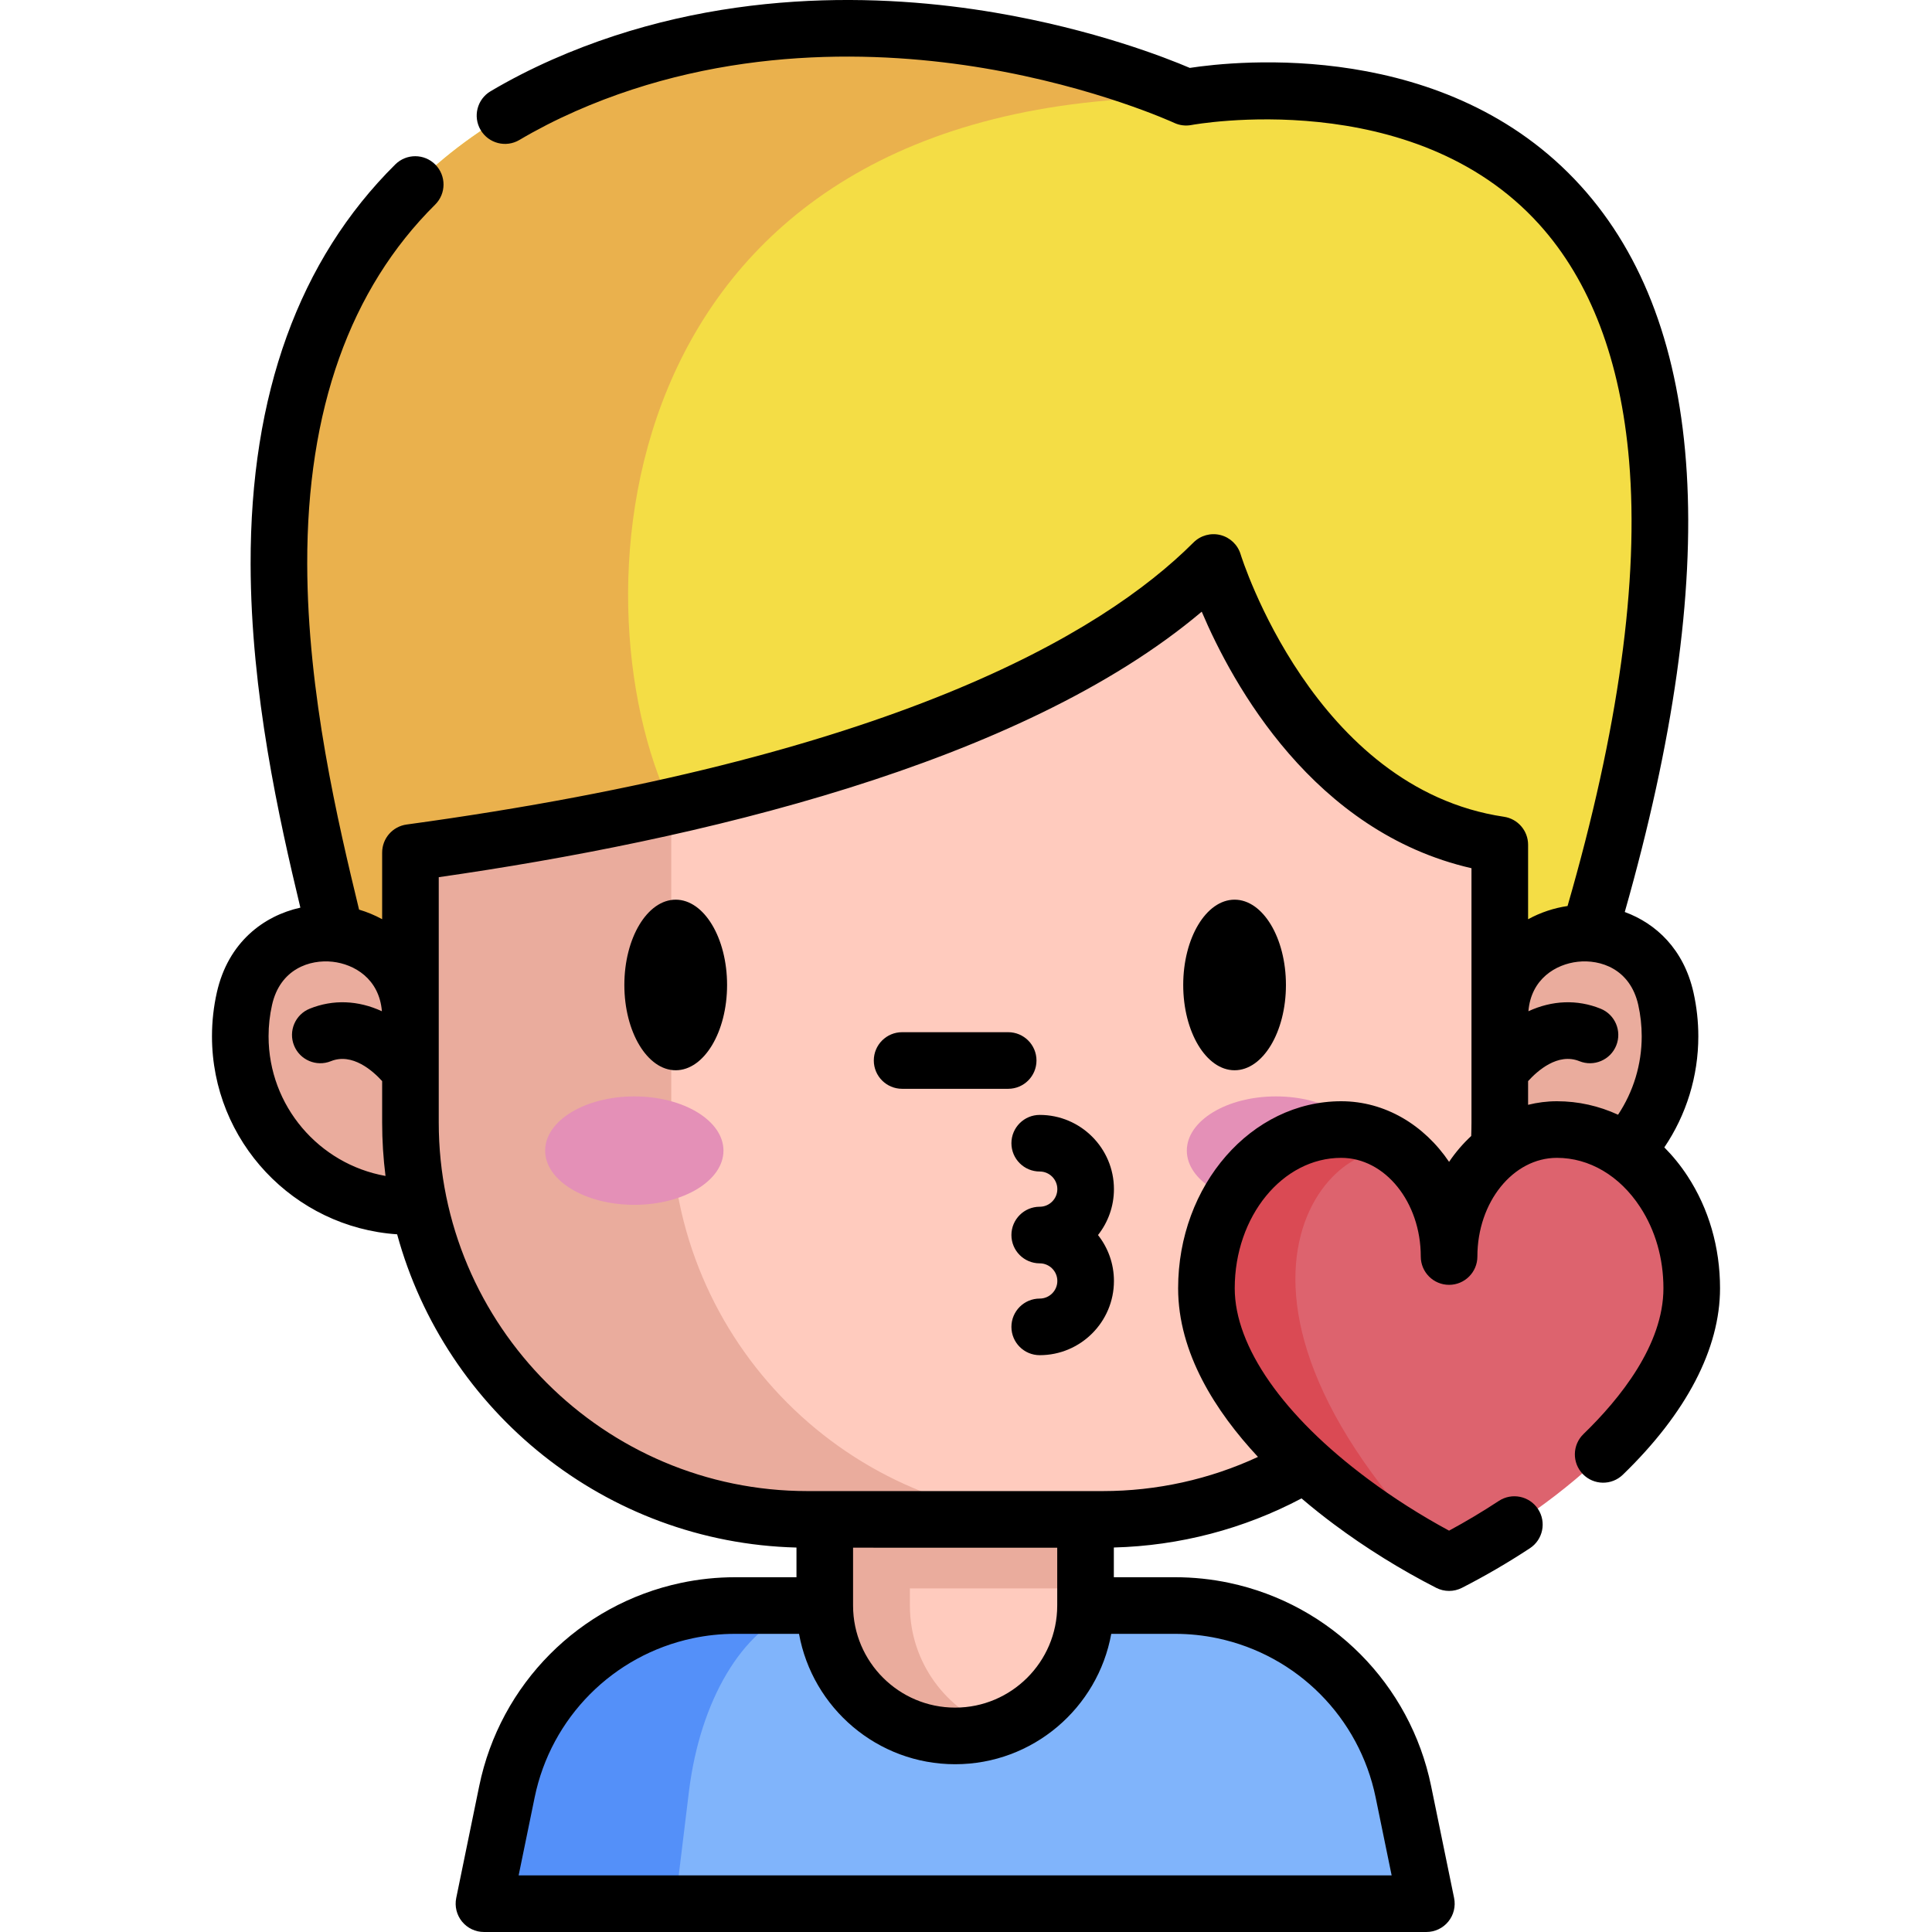 <svg id="Capa_1" enable-background="new 0 0 511.952 511.952" height="512" viewBox="0 0 511.952 511.952" width="512" xmlns="http://www.w3.org/2000/svg"><g><g><path d="m421.095 247.282-230.932.083-101.193.031c-13.192-54.661-45.346-178.08 60.441-224.746 81.409-35.917 164.898 3.108 164.898 3.108s183.507-35.658 106.786 221.524z" fill="#f4dd45"/><path d="m177.876 213.589 12.288 33.776-101.193.031c-13.192-54.661-45.346-178.08 60.441-224.746 81.409-35.917 164.898 3.108 164.898 3.108-153.494 0-162.829 132.754-136.434 187.831z" fill="#eab14d"/><path d="m377.966 504.453h-249.727l6.092-29.67c5.011-24.43 24.045-42.997 47.665-47.997 4.148-.884 8.441-1.341 12.828-1.341h116.558c4.377 0 8.67.457 12.818 1.341 23.619 5 42.664 23.567 47.675 47.997z" fill="#80b4fb"/><path d="m218.48 425.445c-2.599 0-5.146.457-7.61 1.341-14.034 5-25.335 23.567-28.318 47.997l-3.618 29.67h-50.7l6.092-29.67c5.011-24.43 24.045-42.997 47.665-47.997 4.148-.884 8.441-1.341 12.828-1.341z" fill="#5490f9"/><path d="m287.648 367.749v57.697c0 19.076-15.469 34.545-34.545 34.545-19.087 0-34.556-15.469-34.556-34.545v-57.697z" fill="#ffcbbe"/><g fill="#eaac9d"><path d="m264.384 458.107c-3.535 1.216-7.329 1.882-11.279 1.882-19.087 0-34.556-15.469-34.556-34.545v-57.697h22.559v57.697c0 15.136 9.731 27.995 23.276 32.663z"/><path d="m108.77 319.706c-24.91 0-45.103-20.193-45.103-45.103 0-3.428.382-6.767 1.107-9.977 5.851-25.913 43.996-21.663 43.996 4.902h288.659c0-26.566 38.145-30.816 43.996-4.902.725 3.209 1.107 6.548 1.107 9.977 0 24.91-20.193 45.103-45.103 45.103"/><path d="m218.547 367.749h69.101v53.154h-69.101z"/></g><path d="m397.424 223.849v73.571c0 58.092-47.093 105.195-105.195 105.195h-78.27c-58.092 0-105.195-47.103-105.195-105.195v-71.502c22.164-3.025 45.741-7.048 69.111-12.329 56.657-12.787 112.16-33.007 143.69-64.537.001 0 20.003 66.502 75.859 74.797z" fill="#ffcbbe"/><path d="m283.071 402.615h-69.111c-58.092 0-105.195-47.103-105.195-105.195v-71.502c22.164-3.025 45.741-7.048 69.111-12.329v83.832c0 58.091 47.093 105.194 105.195 105.194z" fill="#eaac9d"/><g fill="#e490b7"><ellipse cx="338.117" cy="304.897" rx="23.626" ry="14.366"/><ellipse cx="168.082" cy="304.897" rx="23.626" ry="14.366"/></g><g><path d="m448.284 341.372c0 29.034-34.417 57.424-64.3 72.701-8.619-4.397-17.603-9.894-26.026-16.181-20.845-15.506-38.274-35.855-38.274-56.52 0-23.231 15.996-42.06 35.724-42.06 7.061 0 13.528 3.018 18.519 8.025.714.708 1.395 1.466 2.049 2.261 0 .005.005.005.005.011 4.958 6.048 8.003 14.28 8.003 23.351 0-18.584 12.798-33.648 28.576-33.648 11.534 0 21.782 6.423 28.314 16.41 4.658 7.104 7.41 15.996 7.41 25.65z" fill="#dd636e"/><path d="m383.983 414.073c-8.619-4.397-17.603-9.894-26.026-16.181-20.845-15.506-38.274-35.855-38.274-56.52 0-23.231 15.996-42.06 35.724-42.06 7.061 0 13.528 3.018 18.519 8.025-15.974-13.081-65.341 30.701 10.057 106.736z" fill="#da4a54"/></g></g><g><path d="m179.055 238.401c-7.505 0-13.611 10.139-13.611 22.601s6.106 22.601 13.611 22.601 13.61-10.139 13.61-22.601-6.106-22.601-13.61-22.601z"/><path d="m327.145 238.401c-7.505 0-13.61 10.139-13.61 22.601s6.105 22.601 13.61 22.601 13.61-10.139 13.61-22.601-6.105-22.601-13.61-22.601z"/><path d="m274.654 281.017c0-4.142-3.357-7.5-7.5-7.5h-28.108c-4.142 0-7.5 3.358-7.5 7.5s3.358 7.5 7.5 7.5h28.108c4.142 0 7.5-3.358 7.5-7.5z"/><path d="m275.511 295.435c-4.143 0-7.5 3.358-7.5 7.5s3.357 7.5 7.5 7.5c2.573 0 4.667 2.094 4.667 4.667s-2.094 4.667-4.667 4.667c-4.143 0-7.5 3.358-7.5 7.5s3.357 7.5 7.5 7.5c2.573 0 4.667 2.093 4.667 4.667s-2.094 4.667-4.667 4.667c-4.143 0-7.5 3.358-7.5 7.5s3.357 7.5 7.5 7.5c10.845 0 19.667-8.823 19.667-19.667 0-4.589-1.58-8.817-4.226-12.167 2.646-3.35 4.226-7.577 4.226-12.167 0-10.844-8.822-19.667-19.667-19.667z"/><path d="m447.154 311.62c-1.834-2.806-3.897-5.33-6.131-7.582 5.845-8.642 9.007-18.85 9.007-29.437 0-3.895-.432-7.802-1.286-11.633-2.587-11.447-9.918-18.257-18.205-21.301 25.803-90.673 21.9-155.382-11.65-192.391-35.46-39.117-91.228-33.174-103.61-31.283-6.284-2.682-25.385-10.197-51.639-14.652-29.339-4.979-73.502-6.864-117.263 12.44-5.745 2.537-11.257 5.363-16.382 8.398-3.564 2.11-4.742 6.711-2.631 10.275 2.11 3.564 6.71 4.744 10.275 2.631 4.616-2.733 9.595-5.285 14.795-7.582 40.189-17.728 81.048-16.01 108.246-11.45 29.802 4.998 50.254 14.411 50.451 14.502 1.431.669 3.046.867 4.597.57.581-.111 58.646-10.725 92.118 26.302 13.577 15.018 21.598 36.124 23.841 62.729 2.668 31.65-2.834 71.317-16.31 117.923-3.545.52-7.133 1.689-10.454 3.506v-19.738c0-3.716-2.722-6.873-6.398-7.418-50.378-7.484-69.592-68.929-69.777-69.54-.76-2.527-2.792-4.468-5.352-5.112-2.554-.642-5.268.104-7.134 1.97-24.445 24.445-80.464 57.254-208.513 74.738-3.715.507-6.485 3.681-6.485 7.431v17.658c-1.967-1.074-4.027-1.92-6.117-2.54-5.571-23.032-13.67-57.16-13.739-91.575-.083-40.815 11.323-72.859 33.9-95.242 2.941-2.917 2.962-7.665.046-10.606-2.916-2.942-7.665-2.961-10.606-.046-25.531 25.312-38.43 60.95-38.339 105.925.069 34.167 7.521 67.445 13.183 91.019-9.818 2.182-19.143 9.229-22.131 22.463-.856 3.794-1.291 7.707-1.291 11.629 0 27.814 21.703 50.642 49.063 52.471 12.806 46.904 55.217 81.716 105.82 83.004v7.866h-16.229c-4.861 0-9.703.506-14.381 1.503-26.938 5.703-47.921 26.832-53.458 53.826l-6.092 29.669c-.453 2.208.11 4.502 1.535 6.249 1.424 1.746 3.558 2.76 5.812 2.76h249.728c2.254 0 4.388-1.013 5.812-2.76s1.987-4.041 1.534-6.249l-6.092-29.668c-5.536-26.995-26.524-48.124-53.459-53.826-4.688-.999-9.527-1.505-14.381-1.505h-16.232v-7.878c17.413-.45 34.443-4.914 49.734-13.011 3.044 2.598 5.966 4.898 8.584 6.846 8.336 6.228 17.71 12.055 27.107 16.852 1.071.546 2.24.82 3.41.82 1.171 0 2.343-.274 3.415-.823 6.115-3.127 12.173-6.657 18.005-10.49 3.461-2.275 4.423-6.926 2.147-10.387-2.276-3.462-6.927-4.422-10.388-2.147-4.29 2.82-8.71 5.46-13.183 7.876-7.496-4.044-14.88-8.744-21.549-13.726-22.4-16.671-35.248-35.079-35.248-50.503 0-19.057 12.659-34.56 28.22-34.56 11.624 0 21.08 11.731 21.08 26.15 0 4.142 3.357 7.5 7.5 7.5s7.5-3.358 7.5-7.5c0-14.419 9.452-26.15 21.07-26.15 8.603 0 16.637 4.743 22.046 13.019 4.045 6.177 6.184 13.626 6.184 21.541 0 14.981-11.521 29.277-21.186 38.631-2.977 2.88-3.054 7.629-.174 10.605 2.881 2.977 7.629 3.056 10.605.173 16.849-16.306 25.754-33.392 25.754-49.409.003-10.838-2.984-21.129-8.629-29.75zm-375.987-37.017c0-2.812.311-5.613.923-8.325 2.148-9.515 9.988-12.097 16.047-11.426 5.723.638 12.345 4.472 13.062 13.115-6.297-2.908-12.928-3.18-19.129-.68-3.841 1.549-5.699 5.92-4.149 9.761 1.549 3.841 5.918 5.698 9.761 4.149 5.682-2.292 11.116 2.566 13.581 5.279v10.944c0 4.806.304 9.542.891 14.191-17.589-3.136-30.987-18.532-30.987-37.008zm208.983 135.513v15.232c0 .033-.005.064-.005.097 0 .021.003.042.003.064-.035 14.886-12.155 26.985-27.049 26.985-14.892 0-27.01-12.096-27.048-26.979 0-.023.004-.046.004-.07 0-.036-.005-.071-.005-.106v-15.223zm42.493 24.007c21.104 4.468 37.544 21.02 41.882 42.168l4.242 20.661h-231.335l4.243-20.663c4.337-21.149 20.773-37.7 41.88-42.169 3.663-.781 7.453-1.176 11.265-1.176h16.912c3.549 19.618 20.741 34.549 41.367 34.549s37.818-14.931 41.367-34.549h16.912c3.806.001 7.592.397 11.265 1.179zm61.342-126.251c-6.604-9.761-16.959-16.059-28.579-16.059-23.831 0-43.22 22.232-43.22 49.56 0 17.149 9.936 32.647 21.159 44.687-12.805 5.945-26.843 9.055-41.117 9.055h-78.271c-53.869 0-97.695-43.826-97.695-97.695v-64.979c67.944-9.755 154.087-29.734 202.178-70.355 8.216 19.347 29.635 58.401 71.481 67.978v67.356c0 1.201-.027 2.404-.071 3.602-2.177 2.019-4.15 4.314-5.865 6.85zm20.937-15.114v-6.276c2.44-2.698 7.881-7.592 13.596-5.284 3.839 1.548 8.211-.31 9.761-4.15 1.55-3.841-.308-8.211-4.149-9.761-6.198-2.5-12.828-2.228-19.125.679.717-8.64 7.338-12.474 13.061-13.112 6.048-.679 13.897 1.909 16.042 11.401.611 2.741.922 5.549.922 8.347 0 7.464-2.201 14.663-6.268 20.784-5.057-2.326-10.53-3.573-16.206-3.573-2.62 0-5.171.337-7.634.945z"/></g></g></svg>